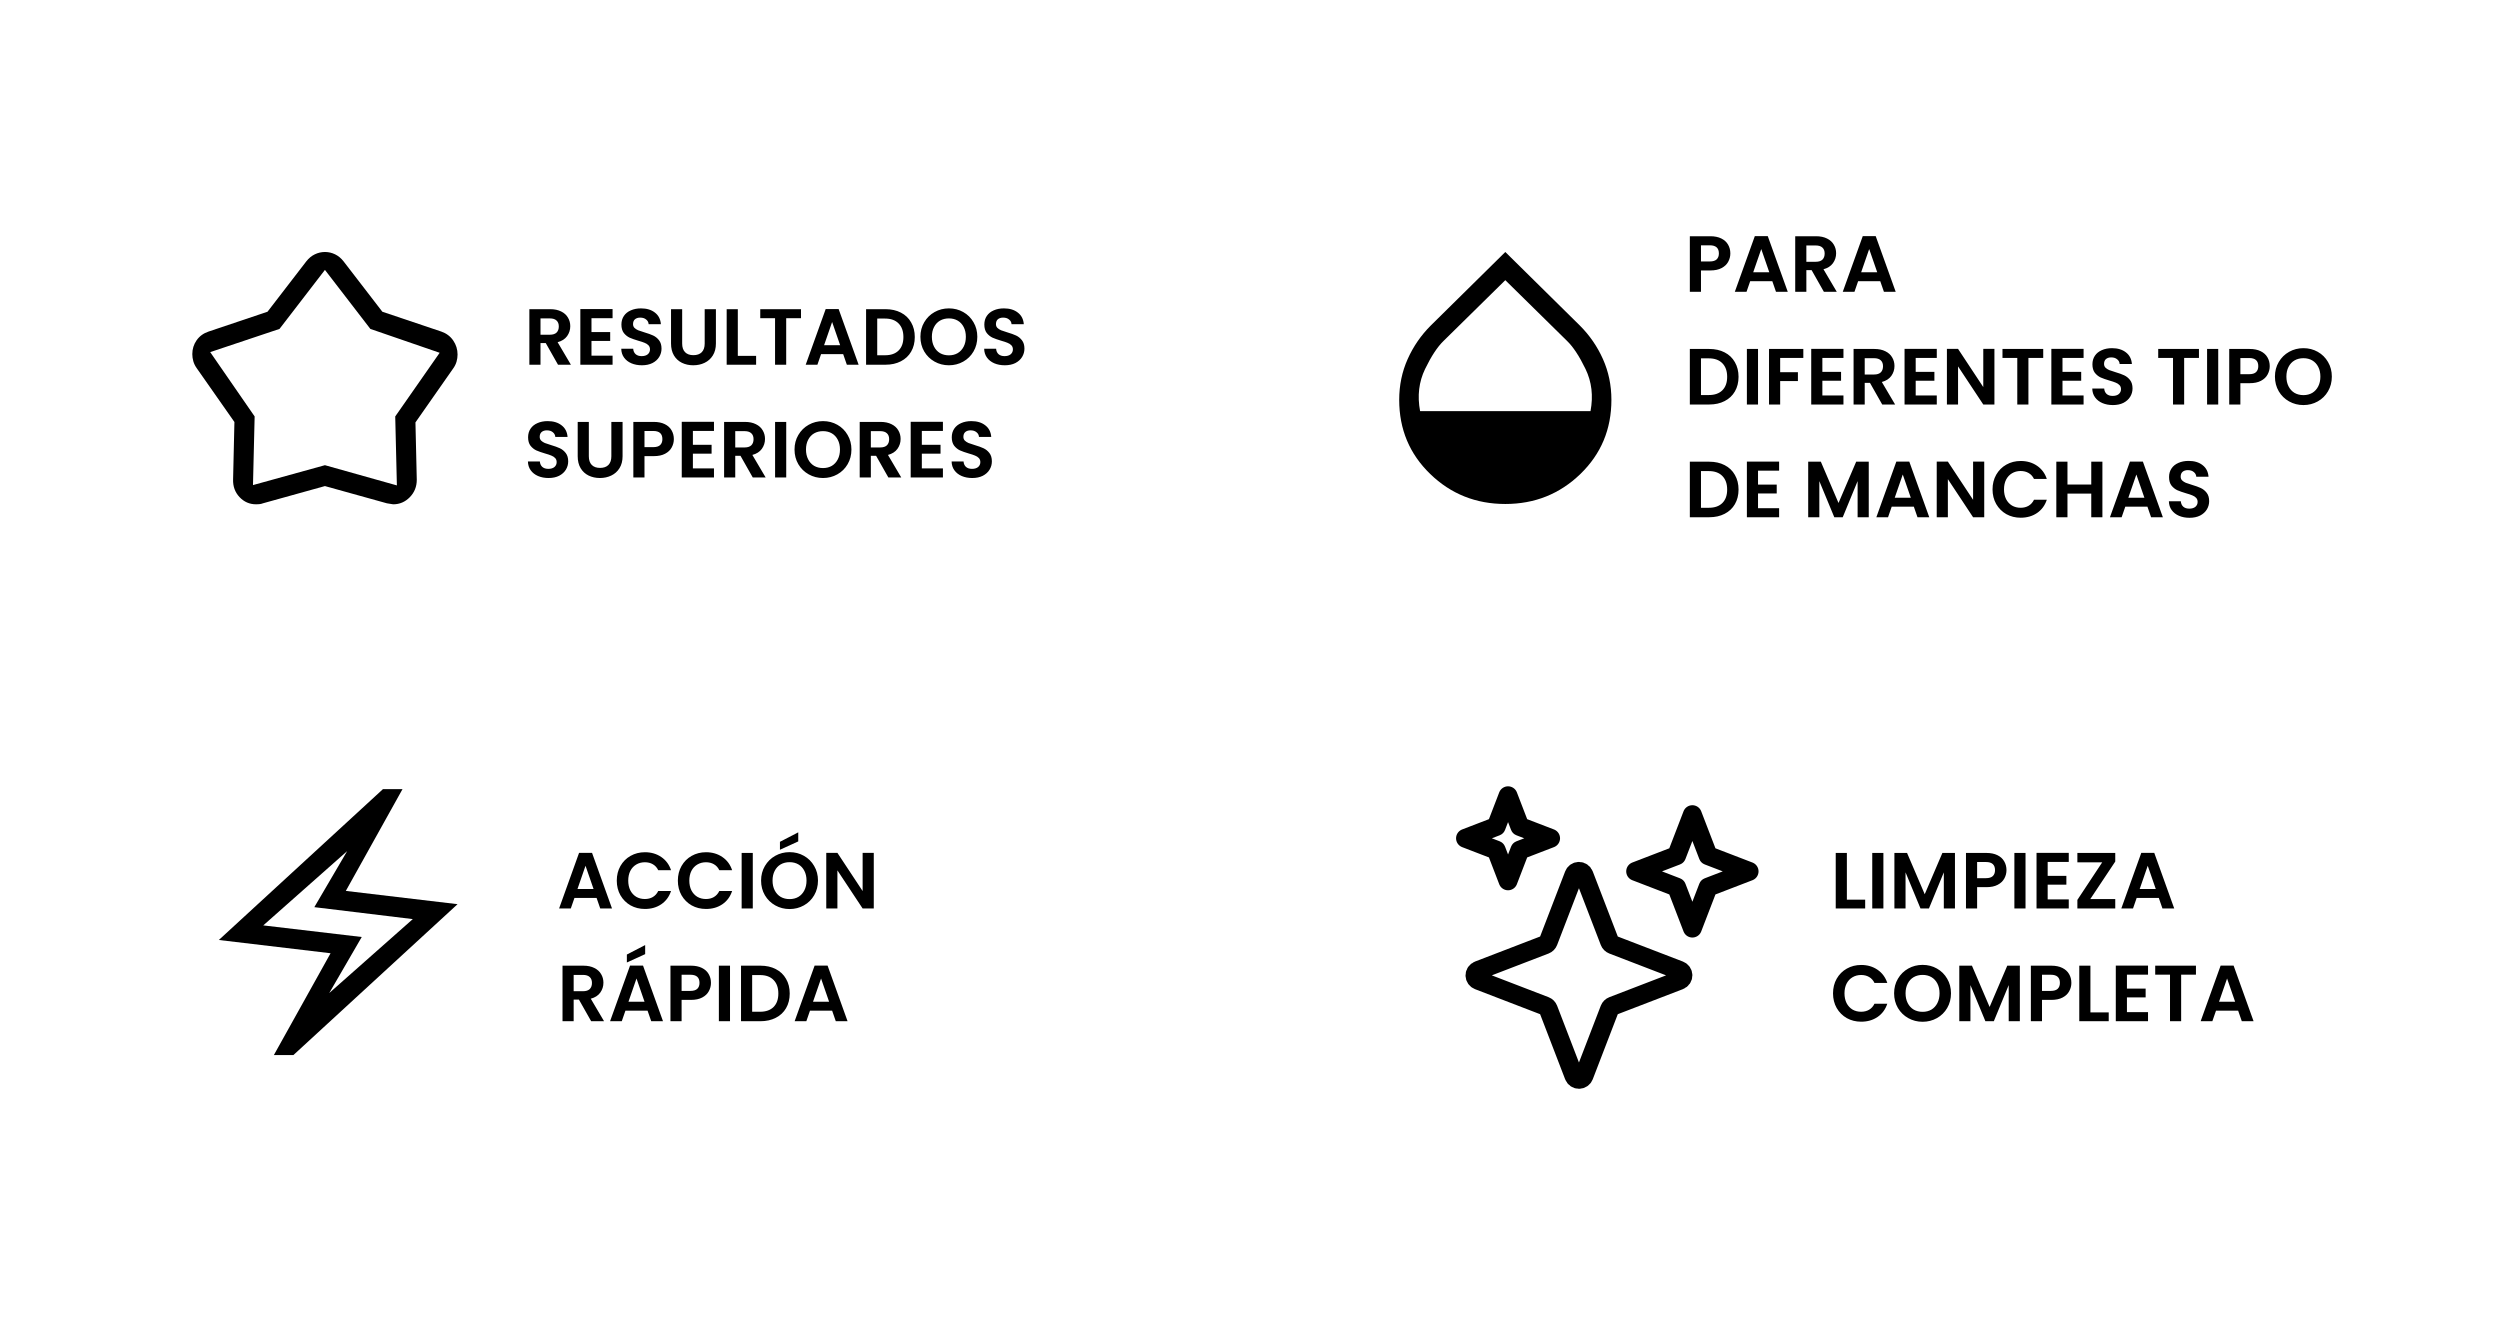 <svg width="377" height="201" viewBox="0 0 377 201" fill="none" xmlns="http://www.w3.org/2000/svg">
<g filter="url(#filter0_d_971_393)">
<rect x="11" y="23" width="171" height="72" fill="white"/>
</g>
<g filter="url(#filter1_d_971_393)">
<rect x="11" y="105" width="171" height="72" fill="white"/>
</g>
<g filter="url(#filter2_d_971_393)">
<rect x="196" y="105" width="169" height="72" fill="white"/>
</g>
<g filter="url(#filter3_d_971_393)">
<rect x="196" y="23" width="169" height="72" fill="white"/>
</g>
<path d="M84.148 55L82.3 51.736H81.508V55H79.828V46.624H82.972C83.62 46.624 84.172 46.74 84.628 46.972C85.084 47.196 85.424 47.504 85.648 47.896C85.88 48.28 85.996 48.712 85.996 49.192C85.996 49.744 85.836 50.244 85.516 50.692C85.196 51.132 84.72 51.436 84.088 51.604L86.092 55H84.148ZM81.508 50.476H82.912C83.368 50.476 83.708 50.368 83.932 50.152C84.156 49.928 84.268 49.62 84.268 49.228C84.268 48.844 84.156 48.548 83.932 48.34C83.708 48.124 83.368 48.016 82.912 48.016H81.508V50.476ZM89.195 47.98V50.08H92.016V51.412H89.195V53.632H92.376V55H87.516V46.612H92.376V47.98H89.195ZM96.794 55.084C96.21 55.084 95.682 54.984 95.21 54.784C94.746 54.584 94.378 54.296 94.106 53.92C93.834 53.544 93.694 53.1 93.686 52.588H95.486C95.51 52.932 95.63 53.204 95.846 53.404C96.07 53.604 96.374 53.704 96.758 53.704C97.15 53.704 97.458 53.612 97.682 53.428C97.906 53.236 98.018 52.988 98.018 52.684C98.018 52.436 97.942 52.232 97.79 52.072C97.638 51.912 97.446 51.788 97.214 51.7C96.99 51.604 96.678 51.5 96.278 51.388C95.734 51.228 95.29 51.072 94.946 50.92C94.61 50.76 94.318 50.524 94.07 50.212C93.83 49.892 93.71 49.468 93.71 48.94C93.71 48.444 93.834 48.012 94.082 47.644C94.33 47.276 94.678 46.996 95.126 46.804C95.574 46.604 96.086 46.504 96.662 46.504C97.526 46.504 98.226 46.716 98.762 47.14C99.306 47.556 99.606 48.14 99.662 48.892H97.814C97.798 48.604 97.674 48.368 97.442 48.184C97.218 47.992 96.918 47.896 96.542 47.896C96.214 47.896 95.95 47.98 95.75 48.148C95.558 48.316 95.462 48.56 95.462 48.88C95.462 49.104 95.534 49.292 95.678 49.444C95.83 49.588 96.014 49.708 96.23 49.804C96.454 49.892 96.766 49.996 97.166 50.116C97.71 50.276 98.154 50.436 98.498 50.596C98.842 50.756 99.138 50.996 99.386 51.316C99.634 51.636 99.758 52.056 99.758 52.576C99.758 53.024 99.642 53.44 99.41 53.824C99.178 54.208 98.838 54.516 98.39 54.748C97.942 54.972 97.41 55.084 96.794 55.084ZM102.871 46.624V51.808C102.871 52.376 103.019 52.812 103.315 53.116C103.611 53.412 104.027 53.56 104.563 53.56C105.107 53.56 105.527 53.412 105.823 53.116C106.119 52.812 106.267 52.376 106.267 51.808V46.624H107.959V51.796C107.959 52.508 107.803 53.112 107.491 53.608C107.187 54.096 106.775 54.464 106.255 54.712C105.743 54.96 105.171 55.084 104.539 55.084C103.915 55.084 103.347 54.96 102.835 54.712C102.331 54.464 101.931 54.096 101.635 53.608C101.339 53.112 101.191 52.508 101.191 51.796V46.624H102.871ZM111.262 53.668H114.022V55H109.582V46.624H111.262V53.668ZM120.79 46.624V47.98H118.558V55H116.878V47.98H114.646V46.624H120.79ZM127.152 53.404H123.816L123.264 55H121.5L124.512 46.612H126.468L129.48 55H127.704L127.152 53.404ZM126.696 52.06L125.484 48.556L124.271 52.06H126.696ZM133.533 46.624C134.413 46.624 135.185 46.796 135.849 47.14C136.521 47.484 137.037 47.976 137.397 48.616C137.765 49.248 137.949 49.984 137.949 50.824C137.949 51.664 137.765 52.4 137.397 53.032C137.037 53.656 136.521 54.14 135.849 54.484C135.185 54.828 134.413 55 133.533 55H130.605V46.624H133.533ZM133.473 53.572C134.353 53.572 135.033 53.332 135.513 52.852C135.993 52.372 136.233 51.696 136.233 50.824C136.233 49.952 135.993 49.272 135.513 48.784C135.033 48.288 134.353 48.04 133.473 48.04H132.285V53.572H133.473ZM143.095 55.084C142.311 55.084 141.591 54.9 140.935 54.532C140.279 54.164 139.759 53.656 139.375 53.008C138.991 52.352 138.799 51.612 138.799 50.788C138.799 49.972 138.991 49.24 139.375 48.592C139.759 47.936 140.279 47.424 140.935 47.056C141.591 46.688 142.311 46.504 143.095 46.504C143.887 46.504 144.607 46.688 145.255 47.056C145.911 47.424 146.427 47.936 146.803 48.592C147.187 49.24 147.379 49.972 147.379 50.788C147.379 51.612 147.187 52.352 146.803 53.008C146.427 53.656 145.911 54.164 145.255 54.532C144.599 54.9 143.879 55.084 143.095 55.084ZM143.095 53.584C143.599 53.584 144.043 53.472 144.427 53.248C144.811 53.016 145.111 52.688 145.327 52.264C145.543 51.84 145.651 51.348 145.651 50.788C145.651 50.228 145.543 49.74 145.327 49.324C145.111 48.9 144.811 48.576 144.427 48.352C144.043 48.128 143.599 48.016 143.095 48.016C142.591 48.016 142.143 48.128 141.751 48.352C141.367 48.576 141.067 48.9 140.851 49.324C140.635 49.74 140.527 50.228 140.527 50.788C140.527 51.348 140.635 51.84 140.851 52.264C141.067 52.688 141.367 53.016 141.751 53.248C142.143 53.472 142.591 53.584 143.095 53.584ZM151.521 55.084C150.937 55.084 150.409 54.984 149.937 54.784C149.473 54.584 149.105 54.296 148.833 53.92C148.561 53.544 148.421 53.1 148.413 52.588H150.213C150.237 52.932 150.357 53.204 150.573 53.404C150.797 53.604 151.101 53.704 151.485 53.704C151.877 53.704 152.185 53.612 152.409 53.428C152.633 53.236 152.745 52.988 152.745 52.684C152.745 52.436 152.669 52.232 152.517 52.072C152.365 51.912 152.173 51.788 151.941 51.7C151.717 51.604 151.405 51.5 151.005 51.388C150.461 51.228 150.017 51.072 149.673 50.92C149.337 50.76 149.045 50.524 148.797 50.212C148.557 49.892 148.437 49.468 148.437 48.94C148.437 48.444 148.561 48.012 148.809 47.644C149.057 47.276 149.405 46.996 149.853 46.804C150.301 46.604 150.813 46.504 151.389 46.504C152.253 46.504 152.953 46.716 153.489 47.14C154.033 47.556 154.333 48.14 154.389 48.892H152.541C152.525 48.604 152.401 48.368 152.169 48.184C151.945 47.992 151.645 47.896 151.269 47.896C150.941 47.896 150.677 47.98 150.477 48.148C150.285 48.316 150.189 48.56 150.189 48.88C150.189 49.104 150.261 49.292 150.405 49.444C150.557 49.588 150.741 49.708 150.957 49.804C151.181 49.892 151.493 49.996 151.893 50.116C152.437 50.276 152.881 50.436 153.225 50.596C153.569 50.756 153.865 50.996 154.113 51.316C154.361 51.636 154.485 52.056 154.485 52.576C154.485 53.024 154.369 53.44 154.137 53.824C153.905 54.208 153.565 54.516 153.117 54.748C152.669 54.972 152.137 55.084 151.521 55.084ZM82.72 72.084C82.136 72.084 81.608 71.984 81.136 71.784C80.672 71.584 80.304 71.296 80.032 70.92C79.76 70.544 79.62 70.1 79.612 69.588H81.412C81.436 69.932 81.556 70.204 81.772 70.404C81.996 70.604 82.3 70.704 82.684 70.704C83.076 70.704 83.384 70.612 83.608 70.428C83.832 70.236 83.944 69.988 83.944 69.684C83.944 69.436 83.868 69.232 83.716 69.072C83.564 68.912 83.372 68.788 83.14 68.7C82.916 68.604 82.604 68.5 82.204 68.388C81.66 68.228 81.216 68.072 80.872 67.92C80.536 67.76 80.244 67.524 79.996 67.212C79.756 66.892 79.636 66.468 79.636 65.94C79.636 65.444 79.76 65.012 80.008 64.644C80.256 64.276 80.604 63.996 81.052 63.804C81.5 63.604 82.012 63.504 82.588 63.504C83.452 63.504 84.152 63.716 84.688 64.14C85.232 64.556 85.532 65.14 85.588 65.892H83.74C83.724 65.604 83.6 65.368 83.368 65.184C83.144 64.992 82.844 64.896 82.468 64.896C82.14 64.896 81.876 64.98 81.676 65.148C81.484 65.316 81.388 65.56 81.388 65.88C81.388 66.104 81.46 66.292 81.604 66.444C81.756 66.588 81.94 66.708 82.156 66.804C82.38 66.892 82.692 66.996 83.092 67.116C83.636 67.276 84.08 67.436 84.424 67.596C84.768 67.756 85.064 67.996 85.312 68.316C85.56 68.636 85.684 69.056 85.684 69.576C85.684 70.024 85.568 70.44 85.336 70.824C85.104 71.208 84.764 71.516 84.316 71.748C83.868 71.972 83.336 72.084 82.72 72.084ZM88.796 63.624V68.808C88.796 69.376 88.945 69.812 89.24 70.116C89.537 70.412 89.953 70.56 90.489 70.56C91.032 70.56 91.453 70.412 91.749 70.116C92.044 69.812 92.192 69.376 92.192 68.808V63.624H93.885V68.796C93.885 69.508 93.728 70.112 93.416 70.608C93.112 71.096 92.701 71.464 92.18 71.712C91.668 71.96 91.097 72.084 90.465 72.084C89.841 72.084 89.272 71.96 88.76 71.712C88.257 71.464 87.856 71.096 87.561 70.608C87.264 70.112 87.117 69.508 87.117 68.796V63.624H88.796ZM101.616 66.216C101.616 66.664 101.508 67.084 101.292 67.476C101.084 67.868 100.752 68.184 100.296 68.424C99.848 68.664 99.28 68.784 98.592 68.784H97.188V72H95.508V63.624H98.592C99.24 63.624 99.792 63.736 100.248 63.96C100.704 64.184 101.044 64.492 101.268 64.884C101.5 65.276 101.616 65.72 101.616 66.216ZM98.52 67.428C98.984 67.428 99.328 67.324 99.552 67.116C99.776 66.9 99.888 66.6 99.888 66.216C99.888 65.4 99.432 64.992 98.52 64.992H97.188V67.428H98.52ZM104.488 64.98V67.08H107.308V68.412H104.488V70.632H107.668V72H102.808V63.612H107.668V64.98H104.488ZM113.515 72L111.667 68.736H110.875V72H109.195V63.624H112.339C112.987 63.624 113.539 63.74 113.995 63.972C114.451 64.196 114.791 64.504 115.015 64.896C115.247 65.28 115.363 65.712 115.363 66.192C115.363 66.744 115.203 67.244 114.883 67.692C114.563 68.132 114.087 68.436 113.455 68.604L115.459 72H113.515ZM110.875 67.476H112.279C112.735 67.476 113.075 67.368 113.299 67.152C113.523 66.928 113.635 66.62 113.635 66.228C113.635 65.844 113.523 65.548 113.299 65.34C113.075 65.124 112.735 65.016 112.279 65.016H110.875V67.476ZM118.563 63.624V72H116.883V63.624H118.563ZM124.111 72.084C123.327 72.084 122.607 71.9 121.951 71.532C121.295 71.164 120.775 70.656 120.391 70.008C120.007 69.352 119.815 68.612 119.815 67.788C119.815 66.972 120.007 66.24 120.391 65.592C120.775 64.936 121.295 64.424 121.951 64.056C122.607 63.688 123.327 63.504 124.111 63.504C124.903 63.504 125.623 63.688 126.271 64.056C126.927 64.424 127.443 64.936 127.819 65.592C128.203 66.24 128.395 66.972 128.395 67.788C128.395 68.612 128.203 69.352 127.819 70.008C127.443 70.656 126.927 71.164 126.271 71.532C125.615 71.9 124.895 72.084 124.111 72.084ZM124.111 70.584C124.615 70.584 125.059 70.472 125.443 70.248C125.827 70.016 126.127 69.688 126.343 69.264C126.559 68.84 126.667 68.348 126.667 67.788C126.667 67.228 126.559 66.74 126.343 66.324C126.127 65.9 125.827 65.576 125.443 65.352C125.059 65.128 124.615 65.016 124.111 65.016C123.607 65.016 123.159 65.128 122.767 65.352C122.383 65.576 122.083 65.9 121.867 66.324C121.651 66.74 121.543 67.228 121.543 67.788C121.543 68.348 121.651 68.84 121.867 69.264C122.083 69.688 122.383 70.016 122.767 70.248C123.159 70.472 123.607 70.584 124.111 70.584ZM133.964 72L132.116 68.736H131.324V72H129.644V63.624H132.788C133.436 63.624 133.988 63.74 134.444 63.972C134.9 64.196 135.24 64.504 135.464 64.896C135.696 65.28 135.812 65.712 135.812 66.192C135.812 66.744 135.652 67.244 135.332 67.692C135.012 68.132 134.536 68.436 133.904 68.604L135.908 72H133.964ZM131.324 67.476H132.728C133.184 67.476 133.524 67.368 133.748 67.152C133.972 66.928 134.084 66.62 134.084 66.228C134.084 65.844 133.972 65.548 133.748 65.34C133.524 65.124 133.184 65.016 132.728 65.016H131.324V67.476ZM139.012 64.98V67.08H141.832V68.412H139.012V70.632H142.192V72H137.332V63.612H142.192V64.98H139.012ZM146.611 72.084C146.027 72.084 145.499 71.984 145.027 71.784C144.563 71.584 144.195 71.296 143.923 70.92C143.651 70.544 143.511 70.1 143.503 69.588H145.303C145.327 69.932 145.447 70.204 145.663 70.404C145.887 70.604 146.191 70.704 146.575 70.704C146.967 70.704 147.275 70.612 147.499 70.428C147.723 70.236 147.835 69.988 147.835 69.684C147.835 69.436 147.759 69.232 147.607 69.072C147.455 68.912 147.263 68.788 147.031 68.7C146.807 68.604 146.495 68.5 146.095 68.388C145.551 68.228 145.107 68.072 144.763 67.92C144.427 67.76 144.135 67.524 143.887 67.212C143.647 66.892 143.527 66.468 143.527 65.94C143.527 65.444 143.651 65.012 143.899 64.644C144.147 64.276 144.495 63.996 144.943 63.804C145.391 63.604 145.903 63.504 146.479 63.504C147.343 63.504 148.043 63.716 148.579 64.14C149.123 64.556 149.423 65.14 149.479 65.892H147.631C147.615 65.604 147.491 65.368 147.259 65.184C147.035 64.992 146.735 64.896 146.359 64.896C146.031 64.896 145.767 64.98 145.567 65.148C145.375 65.316 145.279 65.56 145.279 65.88C145.279 66.104 145.351 66.292 145.495 66.444C145.647 66.588 145.831 66.708 146.047 66.804C146.271 66.892 146.583 66.996 146.983 67.116C147.527 67.276 147.971 67.436 148.315 67.596C148.659 67.756 148.955 67.996 149.203 68.316C149.451 68.636 149.575 69.056 149.575 69.576C149.575 70.024 149.459 70.44 149.227 70.824C148.995 71.208 148.655 71.516 148.207 71.748C147.759 71.972 147.227 72.084 146.611 72.084Z" fill="black"/>
<path d="M260.936 38.216C260.936 38.664 260.828 39.084 260.612 39.476C260.404 39.868 260.072 40.184 259.616 40.424C259.168 40.664 258.6 40.784 257.912 40.784H256.508V44H254.828V35.624H257.912C258.56 35.624 259.112 35.736 259.568 35.96C260.024 36.184 260.364 36.492 260.588 36.884C260.82 37.276 260.936 37.72 260.936 38.216ZM257.84 39.428C258.304 39.428 258.648 39.324 258.872 39.116C259.096 38.9 259.208 38.6 259.208 38.216C259.208 37.4 258.752 36.992 257.84 36.992H256.508V39.428H257.84ZM267.265 42.404H263.929L263.377 44H261.613L264.625 35.612H266.581L269.593 44H267.817L267.265 42.404ZM266.809 41.06L265.597 37.556L264.385 41.06H266.809ZM275.039 44L273.191 40.736H272.399V44H270.719V35.624H273.863C274.511 35.624 275.063 35.74 275.519 35.972C275.975 36.196 276.315 36.504 276.539 36.896C276.771 37.28 276.887 37.712 276.887 38.192C276.887 38.744 276.727 39.244 276.407 39.692C276.087 40.132 275.611 40.436 274.979 40.604L276.983 44H275.039ZM272.399 39.476H273.803C274.259 39.476 274.599 39.368 274.823 39.152C275.047 38.928 275.159 38.62 275.159 38.228C275.159 37.844 275.047 37.548 274.823 37.34C274.599 37.124 274.259 37.016 273.803 37.016H272.399V39.476ZM283.542 42.404H280.206L279.654 44H277.89L280.902 35.612H282.858L285.87 44H284.094L283.542 42.404ZM283.086 41.06L281.874 37.556L280.662 41.06H283.086ZM257.756 52.624C258.636 52.624 259.408 52.796 260.072 53.14C260.744 53.484 261.26 53.976 261.62 54.616C261.988 55.248 262.172 55.984 262.172 56.824C262.172 57.664 261.988 58.4 261.62 59.032C261.26 59.656 260.744 60.14 260.072 60.484C259.408 60.828 258.636 61 257.756 61H254.828V52.624H257.756ZM257.696 59.572C258.576 59.572 259.256 59.332 259.736 58.852C260.216 58.372 260.456 57.696 260.456 56.824C260.456 55.952 260.216 55.272 259.736 54.784C259.256 54.288 258.576 54.04 257.696 54.04H256.508V59.572H257.696ZM265.11 52.624V61H263.43V52.624H265.11ZM271.941 52.624V53.98H268.449V56.128H271.125V57.46H268.449V61H266.769V52.624H271.941ZM274.813 53.98V56.08H277.633V57.412H274.813V59.632H277.993V61H273.133V52.612H277.993V53.98H274.813ZM283.839 61L281.991 57.736H281.199V61H279.519V52.624H282.663C283.311 52.624 283.863 52.74 284.319 52.972C284.775 53.196 285.115 53.504 285.339 53.896C285.571 54.28 285.687 54.712 285.687 55.192C285.687 55.744 285.527 56.244 285.207 56.692C284.887 57.132 284.411 57.436 283.779 57.604L285.783 61H283.839ZM281.199 56.476H282.603C283.059 56.476 283.399 56.368 283.623 56.152C283.847 55.928 283.959 55.62 283.959 55.228C283.959 54.844 283.847 54.548 283.623 54.34C283.399 54.124 283.059 54.016 282.603 54.016H281.199V56.476ZM288.887 53.98V56.08H291.707V57.412H288.887V59.632H292.067V61H287.207V52.612H292.067V53.98H288.887ZM300.758 61H299.078L295.274 55.252V61H293.594V52.612H295.274L299.078 58.372V52.612H300.758V61ZM308.118 52.624V53.98H305.886V61H304.206V53.98H301.974V52.624H308.118ZM311.024 53.98V56.08H313.844V57.412H311.024V59.632H314.204V61H309.344V52.612H314.204V53.98H311.024ZM318.622 61.084C318.038 61.084 317.51 60.984 317.038 60.784C316.574 60.584 316.206 60.296 315.934 59.92C315.662 59.544 315.522 59.1 315.514 58.588H317.314C317.338 58.932 317.458 59.204 317.674 59.404C317.898 59.604 318.202 59.704 318.586 59.704C318.978 59.704 319.286 59.612 319.51 59.428C319.734 59.236 319.846 58.988 319.846 58.684C319.846 58.436 319.77 58.232 319.618 58.072C319.466 57.912 319.274 57.788 319.042 57.7C318.818 57.604 318.506 57.5 318.106 57.388C317.562 57.228 317.118 57.072 316.774 56.92C316.438 56.76 316.146 56.524 315.898 56.212C315.658 55.892 315.538 55.468 315.538 54.94C315.538 54.444 315.662 54.012 315.91 53.644C316.158 53.276 316.506 52.996 316.954 52.804C317.402 52.604 317.914 52.504 318.49 52.504C319.354 52.504 320.054 52.716 320.59 53.14C321.134 53.556 321.434 54.14 321.49 54.892H319.642C319.626 54.604 319.502 54.368 319.27 54.184C319.046 53.992 318.746 53.896 318.37 53.896C318.042 53.896 317.778 53.98 317.578 54.148C317.386 54.316 317.29 54.56 317.29 54.88C317.29 55.104 317.362 55.292 317.506 55.444C317.658 55.588 317.842 55.708 318.058 55.804C318.282 55.892 318.594 55.996 318.994 56.116C319.538 56.276 319.982 56.436 320.326 56.596C320.67 56.756 320.966 56.996 321.214 57.316C321.462 57.636 321.586 58.056 321.586 58.576C321.586 59.024 321.47 59.44 321.238 59.824C321.006 60.208 320.666 60.516 320.218 60.748C319.77 60.972 319.238 61.084 318.622 61.084ZM331.602 52.624V53.98H329.37V61H327.69V53.98H325.458V52.624H331.602ZM334.508 52.624V61H332.828V52.624H334.508ZM342.276 55.216C342.276 55.664 342.168 56.084 341.952 56.476C341.744 56.868 341.412 57.184 340.956 57.424C340.508 57.664 339.94 57.784 339.252 57.784H337.848V61H336.168V52.624H339.252C339.9 52.624 340.452 52.736 340.908 52.96C341.364 53.184 341.704 53.492 341.928 53.884C342.16 54.276 342.276 54.72 342.276 55.216ZM339.18 56.428C339.644 56.428 339.988 56.324 340.212 56.116C340.436 55.9 340.548 55.6 340.548 55.216C340.548 54.4 340.092 53.992 339.18 53.992H337.848V56.428H339.18ZM347.357 61.084C346.573 61.084 345.853 60.9 345.197 60.532C344.541 60.164 344.021 59.656 343.637 59.008C343.253 58.352 343.061 57.612 343.061 56.788C343.061 55.972 343.253 55.24 343.637 54.592C344.021 53.936 344.541 53.424 345.197 53.056C345.853 52.688 346.573 52.504 347.357 52.504C348.149 52.504 348.869 52.688 349.517 53.056C350.173 53.424 350.689 53.936 351.065 54.592C351.449 55.24 351.641 55.972 351.641 56.788C351.641 57.612 351.449 58.352 351.065 59.008C350.689 59.656 350.173 60.164 349.517 60.532C348.861 60.9 348.141 61.084 347.357 61.084ZM347.357 59.584C347.861 59.584 348.305 59.472 348.689 59.248C349.073 59.016 349.373 58.688 349.589 58.264C349.805 57.84 349.913 57.348 349.913 56.788C349.913 56.228 349.805 55.74 349.589 55.324C349.373 54.9 349.073 54.576 348.689 54.352C348.305 54.128 347.861 54.016 347.357 54.016C346.853 54.016 346.405 54.128 346.013 54.352C345.629 54.576 345.329 54.9 345.113 55.324C344.897 55.74 344.789 56.228 344.789 56.788C344.789 57.348 344.897 57.84 345.113 58.264C345.329 58.688 345.629 59.016 346.013 59.248C346.405 59.472 346.853 59.584 347.357 59.584ZM257.756 69.624C258.636 69.624 259.408 69.796 260.072 70.14C260.744 70.484 261.26 70.976 261.62 71.616C261.988 72.248 262.172 72.984 262.172 73.824C262.172 74.664 261.988 75.4 261.62 76.032C261.26 76.656 260.744 77.14 260.072 77.484C259.408 77.828 258.636 78 257.756 78H254.828V69.624H257.756ZM257.696 76.572C258.576 76.572 259.256 76.332 259.736 75.852C260.216 75.372 260.456 74.696 260.456 73.824C260.456 72.952 260.216 72.272 259.736 71.784C259.256 71.288 258.576 71.04 257.696 71.04H256.508V76.572H257.696ZM265.11 70.98V73.08H267.93V74.412H265.11V76.632H268.29V78H263.43V69.612H268.29V70.98H265.11ZM281.808 69.624V78H280.128V72.552L277.884 78H276.612L274.356 72.552V78H272.676V69.624H274.584L277.248 75.852L279.912 69.624H281.808ZM288.605 76.404H285.269L284.717 78H282.953L285.965 69.612H287.921L290.933 78H289.157L288.605 76.404ZM288.149 75.06L286.937 71.556L285.725 75.06H288.149ZM299.222 78H297.542L293.738 72.252V78H292.058V69.612H293.738L297.542 75.372V69.612H299.222V78ZM300.475 73.8C300.475 72.976 300.659 72.24 301.027 71.592C301.403 70.936 301.911 70.428 302.551 70.068C303.199 69.7 303.923 69.516 304.723 69.516C305.659 69.516 306.479 69.756 307.183 70.236C307.887 70.716 308.379 71.38 308.659 72.228H306.727C306.535 71.828 306.263 71.528 305.911 71.328C305.567 71.128 305.167 71.028 304.711 71.028C304.223 71.028 303.787 71.144 303.403 71.376C303.027 71.6 302.731 71.92 302.515 72.336C302.307 72.752 302.203 73.24 302.203 73.8C302.203 74.352 302.307 74.84 302.515 75.264C302.731 75.68 303.027 76.004 303.403 76.236C303.787 76.46 304.223 76.572 304.711 76.572C305.167 76.572 305.567 76.472 305.911 76.272C306.263 76.064 306.535 75.76 306.727 75.36H308.659C308.379 76.216 307.887 76.884 307.183 77.364C306.487 77.836 305.667 78.072 304.723 78.072C303.923 78.072 303.199 77.892 302.551 77.532C301.911 77.164 301.403 76.656 301.027 76.008C300.659 75.36 300.475 74.624 300.475 73.8ZM317.042 69.624V78H315.362V74.436H311.774V78H310.094V69.624H311.774V73.068H315.362V69.624H317.042ZM323.831 76.404H320.495L319.943 78H318.179L321.191 69.612H323.147L326.159 78H324.383L323.831 76.404ZM323.375 75.06L322.163 71.556L320.951 75.06H323.375ZM330.177 78.084C329.593 78.084 329.065 77.984 328.593 77.784C328.129 77.584 327.761 77.296 327.489 76.92C327.217 76.544 327.077 76.1 327.069 75.588H328.869C328.893 75.932 329.013 76.204 329.229 76.404C329.453 76.604 329.757 76.704 330.141 76.704C330.533 76.704 330.841 76.612 331.065 76.428C331.289 76.236 331.401 75.988 331.401 75.684C331.401 75.436 331.325 75.232 331.173 75.072C331.021 74.912 330.829 74.788 330.597 74.7C330.373 74.604 330.061 74.5 329.661 74.388C329.117 74.228 328.673 74.072 328.329 73.92C327.993 73.76 327.701 73.524 327.453 73.212C327.213 72.892 327.093 72.468 327.093 71.94C327.093 71.444 327.217 71.012 327.465 70.644C327.713 70.276 328.061 69.996 328.509 69.804C328.957 69.604 329.469 69.504 330.045 69.504C330.909 69.504 331.609 69.716 332.145 70.14C332.689 70.556 332.989 71.14 333.045 71.892H331.197C331.181 71.604 331.057 71.368 330.825 71.184C330.601 70.992 330.301 70.896 329.925 70.896C329.597 70.896 329.333 70.98 329.133 71.148C328.941 71.316 328.845 71.56 328.845 71.88C328.845 72.104 328.917 72.292 329.061 72.444C329.213 72.588 329.397 72.708 329.613 72.804C329.837 72.892 330.149 72.996 330.549 73.116C331.093 73.276 331.537 73.436 331.881 73.596C332.225 73.756 332.521 73.996 332.769 74.316C333.017 74.636 333.141 75.056 333.141 75.576C333.141 76.024 333.025 76.44 332.793 76.824C332.561 77.208 332.221 77.516 331.773 77.748C331.325 77.972 330.793 78.084 330.177 78.084Z" fill="black"/>
<path d="M89.964 135.404H86.628L86.076 137H84.312L87.324 128.612H89.28L92.292 137H90.516L89.964 135.404ZM89.508 134.06L88.296 130.556L87.084 134.06H89.508ZM93.01 132.8C93.01 131.976 93.194 131.24 93.562 130.592C93.938 129.936 94.446 129.428 95.086 129.068C95.734 128.7 96.458 128.516 97.258 128.516C98.194 128.516 99.014 128.756 99.718 129.236C100.422 129.716 100.914 130.38 101.194 131.228H99.262C99.07 130.828 98.798 130.528 98.446 130.328C98.102 130.128 97.702 130.028 97.246 130.028C96.758 130.028 96.322 130.144 95.938 130.376C95.562 130.6 95.266 130.92 95.05 131.336C94.842 131.752 94.738 132.24 94.738 132.8C94.738 133.352 94.842 133.84 95.05 134.264C95.266 134.68 95.562 135.004 95.938 135.236C96.322 135.46 96.758 135.572 97.246 135.572C97.702 135.572 98.102 135.472 98.446 135.272C98.798 135.064 99.07 134.76 99.262 134.36H101.194C100.914 135.216 100.422 135.884 99.718 136.364C99.022 136.836 98.202 137.072 97.258 137.072C96.458 137.072 95.734 136.892 95.086 136.532C94.446 136.164 93.938 135.656 93.562 135.008C93.194 134.36 93.01 133.624 93.01 132.8ZM102.221 132.8C102.221 131.976 102.405 131.24 102.773 130.592C103.149 129.936 103.657 129.428 104.297 129.068C104.945 128.7 105.669 128.516 106.469 128.516C107.405 128.516 108.225 128.756 108.929 129.236C109.633 129.716 110.125 130.38 110.405 131.228H108.473C108.281 130.828 108.009 130.528 107.657 130.328C107.313 130.128 106.913 130.028 106.457 130.028C105.969 130.028 105.533 130.144 105.149 130.376C104.773 130.6 104.477 130.92 104.261 131.336C104.053 131.752 103.949 132.24 103.949 132.8C103.949 133.352 104.053 133.84 104.261 134.264C104.477 134.68 104.773 135.004 105.149 135.236C105.533 135.46 105.969 135.572 106.457 135.572C106.913 135.572 107.313 135.472 107.657 135.272C108.009 135.064 108.281 134.76 108.473 134.36H110.405C110.125 135.216 109.633 135.884 108.929 136.364C108.233 136.836 107.413 137.072 106.469 137.072C105.669 137.072 104.945 136.892 104.297 136.532C103.657 136.164 103.149 135.656 102.773 135.008C102.405 134.36 102.221 133.624 102.221 132.8ZM113.52 128.624V137H111.84V128.624H113.52ZM119.068 137.084C118.284 137.084 117.564 136.9 116.908 136.532C116.252 136.164 115.732 135.656 115.348 135.008C114.964 134.352 114.772 133.612 114.772 132.788C114.772 131.972 114.964 131.24 115.348 130.592C115.732 129.936 116.252 129.424 116.908 129.056C117.564 128.688 118.284 128.504 119.068 128.504C119.86 128.504 120.58 128.688 121.228 129.056C121.884 129.424 122.4 129.936 122.776 130.592C123.16 131.24 123.352 131.972 123.352 132.788C123.352 133.612 123.16 134.352 122.776 135.008C122.4 135.656 121.884 136.164 121.228 136.532C120.572 136.9 119.852 137.084 119.068 137.084ZM119.068 135.584C119.572 135.584 120.016 135.472 120.4 135.248C120.784 135.016 121.084 134.688 121.3 134.264C121.516 133.84 121.624 133.348 121.624 132.788C121.624 132.228 121.516 131.74 121.3 131.324C121.084 130.9 120.784 130.576 120.4 130.352C120.016 130.128 119.572 130.016 119.068 130.016C118.564 130.016 118.116 130.128 117.724 130.352C117.34 130.576 117.04 130.9 116.824 131.324C116.608 131.74 116.5 132.228 116.5 132.788C116.5 133.348 116.608 133.84 116.824 134.264C117.04 134.688 117.34 135.016 117.724 135.248C118.116 135.472 118.564 135.584 119.068 135.584ZM120.376 126.884L117.616 128.144V126.944L120.376 125.516V126.884ZM131.765 137H130.085L126.281 131.252V137H124.601V128.612H126.281L130.085 134.372V128.612H131.765V137ZM89.148 154L87.3 150.736H86.508V154H84.828V145.624H87.972C88.62 145.624 89.172 145.74 89.628 145.972C90.084 146.196 90.424 146.504 90.648 146.896C90.88 147.28 90.996 147.712 90.996 148.192C90.996 148.744 90.836 149.244 90.516 149.692C90.196 150.132 89.72 150.436 89.088 150.604L91.092 154H89.148ZM86.508 149.476H87.912C88.368 149.476 88.708 149.368 88.932 149.152C89.156 148.928 89.268 148.62 89.268 148.228C89.268 147.844 89.156 147.548 88.932 147.34C88.708 147.124 88.368 147.016 87.912 147.016H86.508V149.476ZM97.651 152.404H94.316L93.763 154H91.999L95.011 145.612H96.968L99.98 154H98.204L97.651 152.404ZM97.195 151.06L95.984 147.556L94.772 151.06H97.195ZM97.291 143.884L94.531 145.144V143.944L97.291 142.516V143.884ZM107.213 148.216C107.213 148.664 107.105 149.084 106.889 149.476C106.681 149.868 106.349 150.184 105.893 150.424C105.445 150.664 104.877 150.784 104.189 150.784H102.785V154H101.105V145.624H104.189C104.837 145.624 105.389 145.736 105.845 145.96C106.301 146.184 106.641 146.492 106.865 146.884C107.097 147.276 107.213 147.72 107.213 148.216ZM104.117 149.428C104.581 149.428 104.925 149.324 105.149 149.116C105.373 148.9 105.485 148.6 105.485 148.216C105.485 147.4 105.029 146.992 104.117 146.992H102.785V149.428H104.117ZM110.086 145.624V154H108.406V145.624H110.086ZM114.674 145.624C115.554 145.624 116.326 145.796 116.99 146.14C117.662 146.484 118.178 146.976 118.538 147.616C118.906 148.248 119.09 148.984 119.09 149.824C119.09 150.664 118.906 151.4 118.538 152.032C118.178 152.656 117.662 153.14 116.99 153.484C116.326 153.828 115.554 154 114.674 154H111.746V145.624H114.674ZM114.614 152.572C115.494 152.572 116.174 152.332 116.654 151.852C117.134 151.372 117.374 150.696 117.374 149.824C117.374 148.952 117.134 148.272 116.654 147.784C116.174 147.288 115.494 147.04 114.614 147.04H113.426V152.572H114.614ZM125.484 152.404H122.148L121.596 154H119.832L122.844 145.612H124.8L127.812 154H126.036L125.484 152.404ZM125.028 151.06L123.816 147.556L122.604 151.06H125.028Z" fill="black"/>
<path d="M242.731 141.997L238.854 131.918C238.795 131.766 238.693 131.636 238.559 131.544C238.426 131.453 238.267 131.404 238.105 131.404C237.943 131.404 237.785 131.453 237.651 131.544C237.518 131.636 237.415 131.766 237.357 131.918L233.48 141.997C233.439 142.102 233.378 142.197 233.298 142.276C233.219 142.356 233.124 142.417 233.019 142.458L222.939 146.335C222.788 146.393 222.658 146.496 222.566 146.629C222.475 146.763 222.426 146.921 222.426 147.083C222.426 147.245 222.475 147.404 222.566 147.537C222.658 147.671 222.788 147.773 222.939 147.832L233.019 151.709C233.124 151.749 233.219 151.811 233.298 151.89C233.378 151.97 233.439 152.065 233.48 152.169L237.357 162.249C237.415 162.4 237.518 162.53 237.651 162.622C237.785 162.714 237.943 162.763 238.105 162.763C238.267 162.763 238.426 162.714 238.559 162.622C238.693 162.53 238.795 162.4 238.854 162.249L242.731 152.169C242.771 152.065 242.833 151.97 242.912 151.89C242.991 151.811 243.087 151.749 243.191 151.709L253.271 147.832C253.422 147.773 253.552 147.671 253.644 147.537C253.736 147.404 253.785 147.245 253.785 147.083C253.785 146.921 253.736 146.763 253.644 146.629C253.552 146.496 253.422 146.393 253.271 146.335L243.191 142.458C243.087 142.417 242.991 142.356 242.912 142.276C242.833 142.197 242.771 142.102 242.731 141.997ZM229.196 124.633L227.414 120L225.633 124.633L221 126.414L225.633 128.196L227.414 132.829L229.196 128.196L233.829 126.414L229.196 124.633ZM257.586 129.027L255.21 122.851L252.834 129.027L246.658 131.403L252.834 133.779L255.21 139.956L257.586 133.779L263.763 131.403L257.586 129.027Z" stroke="black" stroke-width="2.851" stroke-linecap="round" stroke-linejoin="round"/>
<path d="M278.508 135.668H281.268V137H276.828V128.624H278.508V135.668ZM284.016 128.624V137H282.336V128.624H284.016ZM294.808 128.624V137H293.128V131.552L290.884 137H289.612L287.356 131.552V137H285.676V128.624H287.584L290.248 134.852L292.912 128.624H294.808ZM302.577 131.216C302.577 131.664 302.469 132.084 302.253 132.476C302.045 132.868 301.713 133.184 301.257 133.424C300.809 133.664 300.241 133.784 299.553 133.784H298.149V137H296.469V128.624H299.553C300.201 128.624 300.753 128.736 301.209 128.96C301.665 129.184 302.005 129.492 302.229 129.884C302.461 130.276 302.577 130.72 302.577 131.216ZM299.481 132.428C299.945 132.428 300.289 132.324 300.513 132.116C300.737 131.9 300.849 131.6 300.849 131.216C300.849 130.4 300.393 129.992 299.481 129.992H298.149V132.428H299.481ZM305.449 128.624V137H303.769V128.624H305.449ZM308.789 129.98V132.08H311.609V133.412H308.789V135.632H311.969V137H307.109V128.612H311.969V129.98H308.789ZM315.212 135.584H318.98V137H313.268V135.704L317.012 130.04H313.268V128.624H318.98V129.92L315.212 135.584ZM325.546 135.404H322.21L321.658 137H319.894L322.906 128.612H324.862L327.874 137H326.098L325.546 135.404ZM325.09 134.06L323.878 130.556L322.666 134.06H325.09ZM276.42 149.8C276.42 148.976 276.604 148.24 276.972 147.592C277.348 146.936 277.856 146.428 278.496 146.068C279.144 145.7 279.868 145.516 280.668 145.516C281.604 145.516 282.424 145.756 283.128 146.236C283.832 146.716 284.324 147.38 284.604 148.228H282.672C282.48 147.828 282.208 147.528 281.856 147.328C281.512 147.128 281.112 147.028 280.656 147.028C280.168 147.028 279.732 147.144 279.348 147.376C278.972 147.6 278.676 147.92 278.46 148.336C278.252 148.752 278.148 149.24 278.148 149.8C278.148 150.352 278.252 150.84 278.46 151.264C278.676 151.68 278.972 152.004 279.348 152.236C279.732 152.46 280.168 152.572 280.656 152.572C281.112 152.572 281.512 152.472 281.856 152.272C282.208 152.064 282.48 151.76 282.672 151.36H284.604C284.324 152.216 283.832 152.884 283.128 153.364C282.432 153.836 281.612 154.072 280.668 154.072C279.868 154.072 279.144 153.892 278.496 153.532C277.856 153.164 277.348 152.656 276.972 152.008C276.604 151.36 276.42 150.624 276.42 149.8ZM289.927 154.084C289.143 154.084 288.423 153.9 287.767 153.532C287.111 153.164 286.591 152.656 286.207 152.008C285.823 151.352 285.631 150.612 285.631 149.788C285.631 148.972 285.823 148.24 286.207 147.592C286.591 146.936 287.111 146.424 287.767 146.056C288.423 145.688 289.143 145.504 289.927 145.504C290.719 145.504 291.439 145.688 292.087 146.056C292.743 146.424 293.259 146.936 293.635 147.592C294.019 148.24 294.211 148.972 294.211 149.788C294.211 150.612 294.019 151.352 293.635 152.008C293.259 152.656 292.743 153.164 292.087 153.532C291.431 153.9 290.711 154.084 289.927 154.084ZM289.927 152.584C290.431 152.584 290.875 152.472 291.259 152.248C291.643 152.016 291.943 151.688 292.159 151.264C292.375 150.84 292.483 150.348 292.483 149.788C292.483 149.228 292.375 148.74 292.159 148.324C291.943 147.9 291.643 147.576 291.259 147.352C290.875 147.128 290.431 147.016 289.927 147.016C289.423 147.016 288.975 147.128 288.583 147.352C288.199 147.576 287.899 147.9 287.683 148.324C287.467 148.74 287.359 149.228 287.359 149.788C287.359 150.348 287.467 150.84 287.683 151.264C287.899 151.688 288.199 152.016 288.583 152.248C288.975 152.472 289.423 152.584 289.927 152.584ZM304.593 145.624V154H302.913V148.552L300.669 154H299.397L297.141 148.552V154H295.461V145.624H297.369L300.033 151.852L302.697 145.624H304.593ZM312.362 148.216C312.362 148.664 312.254 149.084 312.038 149.476C311.83 149.868 311.498 150.184 311.042 150.424C310.594 150.664 310.026 150.784 309.338 150.784H307.934V154H306.254V145.624H309.338C309.986 145.624 310.538 145.736 310.994 145.96C311.45 146.184 311.79 146.492 312.014 146.884C312.246 147.276 312.362 147.72 312.362 148.216ZM309.266 149.428C309.73 149.428 310.074 149.324 310.298 149.116C310.522 148.9 310.634 148.6 310.634 148.216C310.634 147.4 310.178 146.992 309.266 146.992H307.934V149.428H309.266ZM315.235 152.668H317.995V154H313.555V145.624H315.235V152.668ZM320.742 146.98V149.08H323.562V150.412H320.742V152.632H323.922V154H319.062V145.612H323.922V146.98H320.742ZM331.149 145.624V146.98H328.917V154H327.237V146.98H325.005V145.624H331.149ZM337.511 152.404H334.175L333.623 154H331.859L334.871 145.612H336.827L339.839 154H338.063L337.511 152.404ZM337.055 151.06L335.843 147.556L334.631 151.06H337.055Z" fill="black"/>
<path d="M40.342 47.009L46.2 39.4C46.567 38.933 46.993 38.583 47.48 38.35C47.965 38.117 48.474 38 49.005 38C49.535 38 50.042 38.117 50.525 38.35C51.008 38.583 51.433 38.933 51.8 39.4L57.658 47.009L66.55 50C67.317 50.267 67.917 50.718 68.35 51.355C68.783 51.992 69 52.696 69 53.467C69 53.822 68.95 54.177 68.849 54.532C68.747 54.886 68.581 55.225 68.35 55.55L62.65 63.7L62.85 72.35C62.85 73.383 62.5 74.258 61.8 74.975C61.1 75.692 60.264 76.05 59.291 76.05C59.23 76.05 58.917 76 58.35 75.9L49 73.3L39.661 75.896C39.487 75.965 39.308 76.008 39.124 76.025C38.941 76.042 38.773 76.05 38.62 76.05C37.64 76.05 36.808 75.689 36.125 74.966C35.442 74.243 35.117 73.354 35.15 72.3L35.35 63.638L29.65 55.5C29.419 55.172 29.253 54.83 29.151 54.472C29.05 54.115 29 53.757 29 53.4C29 52.633 29.215 51.94 29.646 51.319C30.077 50.7 30.678 50.26 31.45 50L40.342 47.009ZM42.15 49.6L31.7 53.1L38.4 62.8L38.15 73.15L49 70.15L59.85 73.2L59.6 62.8L66.3 53.2L55.85 49.6L49 40.7L42.15 49.6Z" fill="black"/>
<path d="M227 76C222.567 76 218.792 74.492 215.675 71.475C212.558 68.458 211 64.733 211 60.3C211 58.1 211.425 56.05 212.275 54.15C213.125 52.25 214.283 50.567 215.75 49.1L227 38L238.25 49.1C239.717 50.567 240.875 52.25 241.725 54.15C242.575 56.05 243 58.1 243 60.3C243 64.733 241.442 68.458 238.325 71.475C235.208 74.492 231.433 76 227 76ZM214.15 62H239.85C240.283 59.7 240.033 57.583 239.1 55.65C238.167 53.717 237.233 52.3 236.3 51.4L227 42.25L217.7 51.4C216.767 52.3 215.833 53.717 214.9 55.65C213.967 57.583 213.717 59.7 214.15 62Z" fill="black"/>
<path d="M41.3 159.1L49.85 143.75L33 141.75L57.75 119H60.7L52.15 134.35L69 136.35L44.25 159.1H41.3ZM49.65 149.75L62.25 138.6L47.4 136.8L52.35 128.35L39.7 139.55L54.55 141.3L49.65 149.75Z" fill="black"/>
<defs>
<filter id="filter0_d_971_393" x="9" y="23" width="175" height="76" filterUnits="userSpaceOnUse" color-interpolation-filters="sRGB">
<feFlood flood-opacity="0" result="BackgroundImageFix"/>
<feColorMatrix in="SourceAlpha" type="matrix" values="0 0 0 0 0 0 0 0 0 0 0 0 0 0 0 0 0 0 127 0" result="hardAlpha"/>
<feOffset dy="2"/>
<feGaussianBlur stdDeviation="1"/>
<feComposite in2="hardAlpha" operator="out"/>
<feColorMatrix type="matrix" values="0 0 0 0 0 0 0 0 0 0 0 0 0 0 0 0 0 0 0.25 0"/>
<feBlend mode="normal" in2="BackgroundImageFix" result="effect1_dropShadow_971_393"/>
<feBlend mode="normal" in="SourceGraphic" in2="effect1_dropShadow_971_393" result="shape"/>
</filter>
<filter id="filter1_d_971_393" x="9" y="105" width="175" height="76" filterUnits="userSpaceOnUse" color-interpolation-filters="sRGB">
<feFlood flood-opacity="0" result="BackgroundImageFix"/>
<feColorMatrix in="SourceAlpha" type="matrix" values="0 0 0 0 0 0 0 0 0 0 0 0 0 0 0 0 0 0 127 0" result="hardAlpha"/>
<feOffset dy="2"/>
<feGaussianBlur stdDeviation="1"/>
<feComposite in2="hardAlpha" operator="out"/>
<feColorMatrix type="matrix" values="0 0 0 0 0 0 0 0 0 0 0 0 0 0 0 0 0 0 0.25 0"/>
<feBlend mode="normal" in2="BackgroundImageFix" result="effect1_dropShadow_971_393"/>
<feBlend mode="normal" in="SourceGraphic" in2="effect1_dropShadow_971_393" result="shape"/>
</filter>
<filter id="filter2_d_971_393" x="194" y="105" width="173" height="76" filterUnits="userSpaceOnUse" color-interpolation-filters="sRGB">
<feFlood flood-opacity="0" result="BackgroundImageFix"/>
<feColorMatrix in="SourceAlpha" type="matrix" values="0 0 0 0 0 0 0 0 0 0 0 0 0 0 0 0 0 0 127 0" result="hardAlpha"/>
<feOffset dy="2"/>
<feGaussianBlur stdDeviation="1"/>
<feComposite in2="hardAlpha" operator="out"/>
<feColorMatrix type="matrix" values="0 0 0 0 0 0 0 0 0 0 0 0 0 0 0 0 0 0 0.25 0"/>
<feBlend mode="normal" in2="BackgroundImageFix" result="effect1_dropShadow_971_393"/>
<feBlend mode="normal" in="SourceGraphic" in2="effect1_dropShadow_971_393" result="shape"/>
</filter>
<filter id="filter3_d_971_393" x="194" y="23" width="173" height="76" filterUnits="userSpaceOnUse" color-interpolation-filters="sRGB">
<feFlood flood-opacity="0" result="BackgroundImageFix"/>
<feColorMatrix in="SourceAlpha" type="matrix" values="0 0 0 0 0 0 0 0 0 0 0 0 0 0 0 0 0 0 127 0" result="hardAlpha"/>
<feOffset dy="2"/>
<feGaussianBlur stdDeviation="1"/>
<feComposite in2="hardAlpha" operator="out"/>
<feColorMatrix type="matrix" values="0 0 0 0 0 0 0 0 0 0 0 0 0 0 0 0 0 0 0.25 0"/>
<feBlend mode="normal" in2="BackgroundImageFix" result="effect1_dropShadow_971_393"/>
<feBlend mode="normal" in="SourceGraphic" in2="effect1_dropShadow_971_393" result="shape"/>
</filter>
</defs>
</svg>
